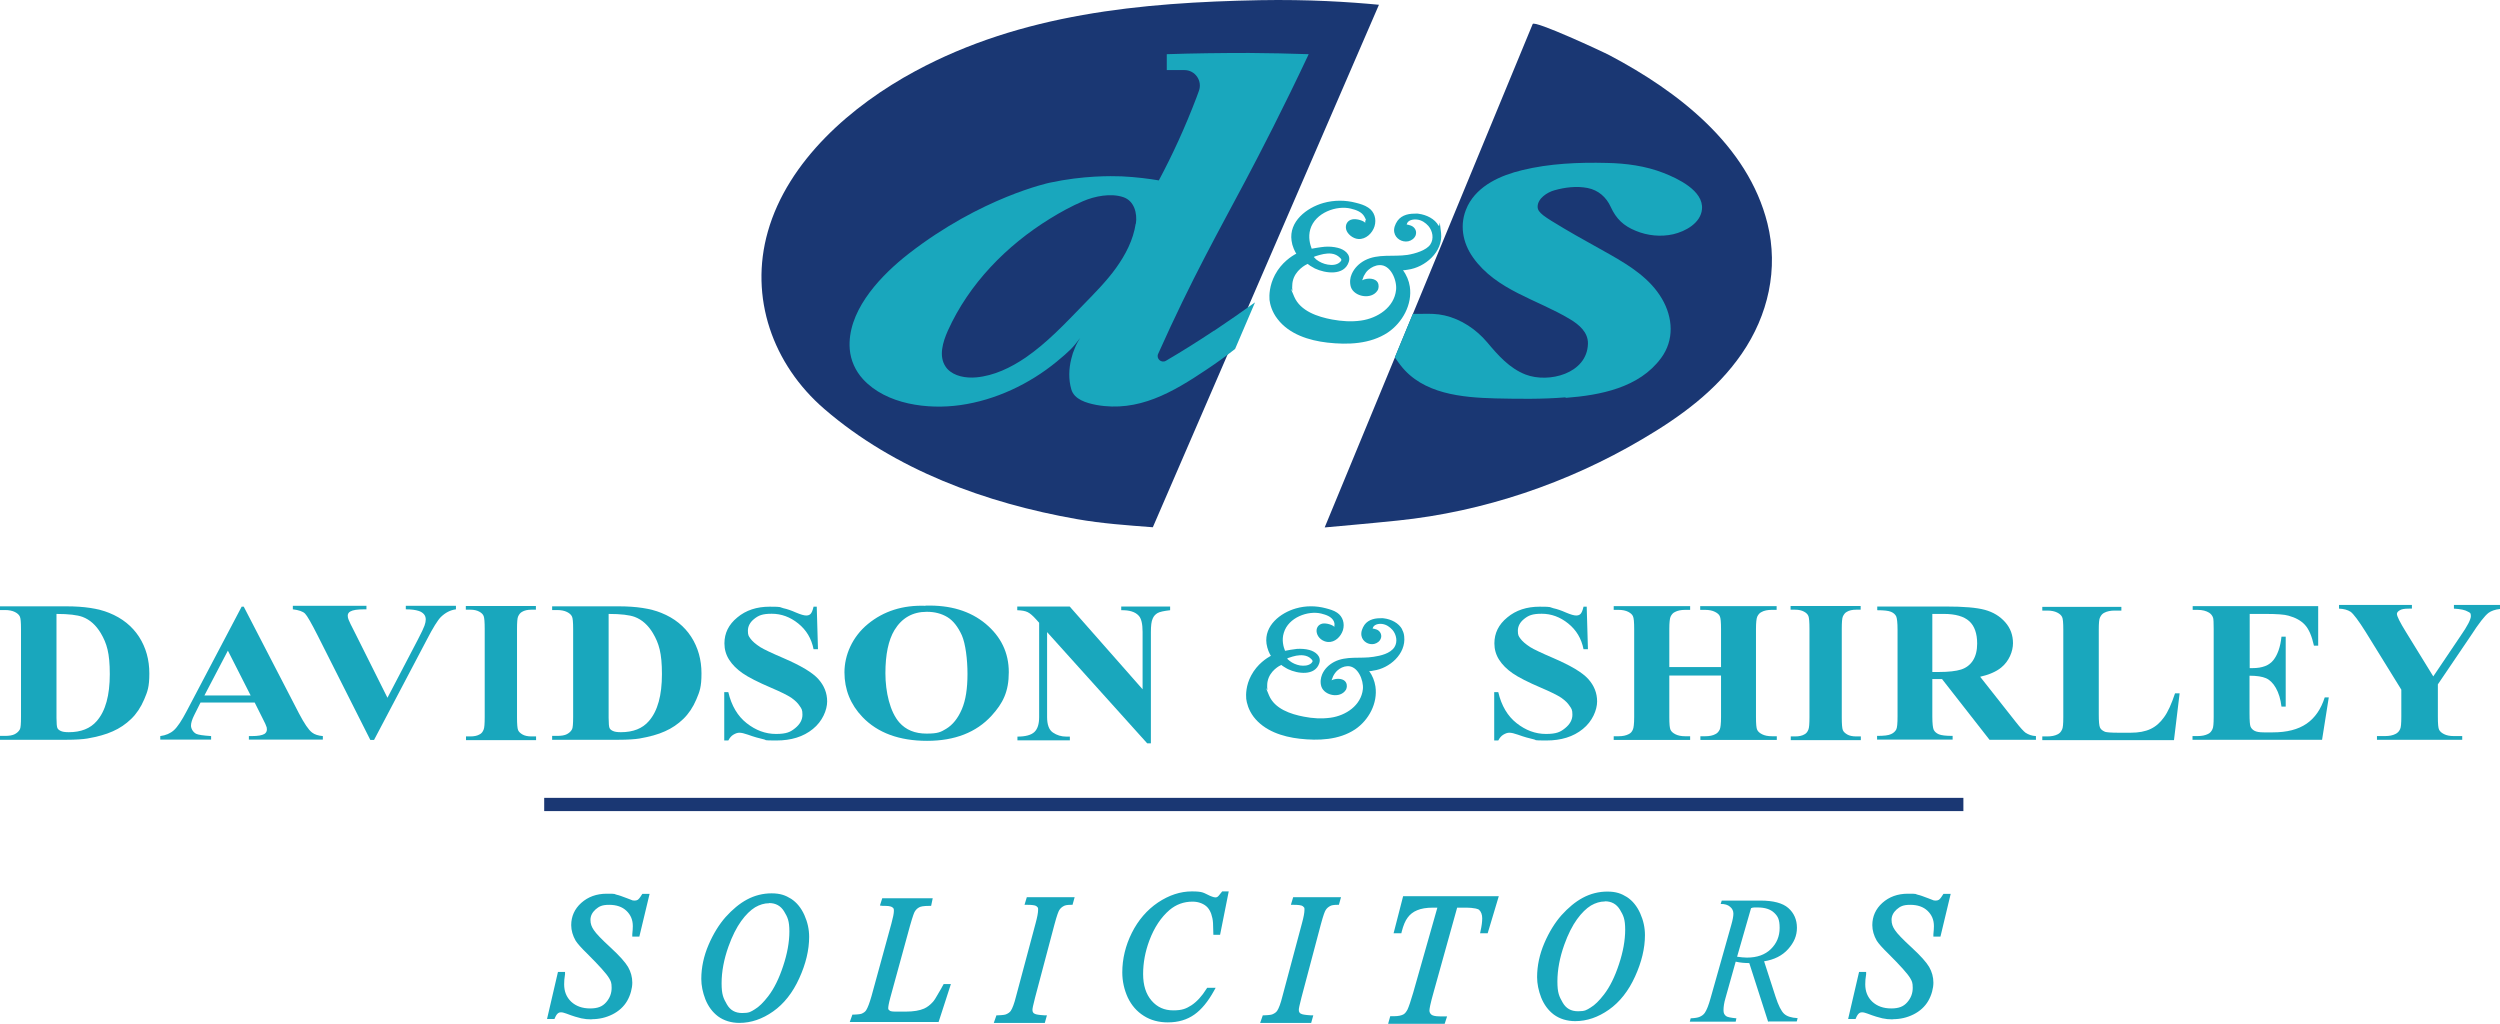 <?xml version="1.0" encoding="UTF-8"?>
<svg id="Layer_1" xmlns="http://www.w3.org/2000/svg" version="1.1" viewBox="0 0 1416.3 580">
  <!-- Generator: Adobe Illustrator 29.5.1, SVG Export Plug-In . SVG Version: 2.1.0 Build 141)  -->
  <defs>
    <style>
      .st0 {
        fill: #19a7bd;
      }

      .st1 {
        fill: #1a3773;
      }
    </style>
  </defs>
  <path class="st1" d="M653.1,298.7c-14.4-1.1-28.8-2.1-43-4.6-51.7-9.1-103.1-27.9-143.1-62.4-29.3-25.3-42.6-63.2-32-100.5,11.4-40.2,47.5-71.5,83.5-90.9C578.7,7.8,646.3,1.4,713.7.1c27.6-.5,50.8,1,67.5,2.6-42.7,98.7-85.4,197.3-128.1,296Z"/>
  <path class="st1" d="M750.5,298.7c39.3-95,78.6-190.1,117.8-285.1,1-2.3,40.2,15.9,43.7,17.8,38.4,20.3,78.2,50.7,89.3,95.2,6.4,25.7.4,52-14.5,73.7-14.5,21.1-34.8,35.8-56.6,48.6-42,24.8-89.8,41-138.3,46-8.6.9-17.3,1.7-25.9,2.5-1.4.1-15.5,1.4-15.5,1.4Z"/>
  <path class="st0" d="M687.8,187.3c-9.3,6.2-18.4,11.9-27.3,17.1-2.6,1.5-5.6-1.2-4.4-3.9h0c19.2-43,34.9-70.6,49.4-98,8.8-16.6,21.4-41,35.9-71.8-11-.4-22.3-.6-33.8-.7-16.1,0-31.6.2-46.6.7v9h10c6.1,0,10.3,6.1,8.2,11.8s-.8,2.2-1.2,3.3c-6.6,17.4-13.9,33.2-21.5,47.4-5.4-.9-12.6-1.9-21.1-2.3-6-.2-21.6-.5-40.7,3.6,0,0-38.6,8.1-80,40.3-1.8,1.4-2.7,2.2-3,2.4-14.7,12.1-31.9,31-30.3,51.6.5,6.3,3.2,12.3,7.5,17,13.2,14.4,36.8,17.3,55.1,14.7,19.9-2.8,39.1-11.9,54.5-24.5,7.5-6.2,9.4-8.1,13.4-13.5-1.1,1.7-2.1,3.5-2.9,5.5-.9,2-1.6,4.1-2.1,6.3-1.4,5.5-1.6,11.7,0,17.2,1.6,5.8,8.5,7.8,14.2,8.9,23.8,4.3,43.3-7.2,62.4-20,5.9-3.9,11.2-7.8,16.2-11.7,3.8-8.8,7.5-17.6,11.3-26.4-7.4,5.3-15.1,10.7-23.2,16.1ZM643.4,126.7c-1.4,9.3-5.8,17.7-11.2,25.2-5.4,7.5-12,14.1-18.5,20.8-10.3,10.6-20.5,21.5-32.7,29.9-8.4,5.7-17.9,10.3-28,11.2-5.8.5-12.4-.6-16.3-4.8-.4-.4-.7-.9-1-1.3-4-5.9-1.6-13.9,1.3-20.4,12-26.6,33.2-48.2,57.8-63.4,6-3.7,12.2-7.1,18.7-9.9,6.7-2.9,15.8-4.7,22.9-2.3,6.2,2.1,8,9.2,7.1,15.1Z"/>
  <path class="st0" d="M887,225.4c19.6-1.5,41.6-5.7,54-22.5,7.6-10.2,6.8-23,.5-33.7-6.7-11.4-18-18.5-29.2-24.9-8.7-5-17.6-9.7-26.3-14.9-11.4-6.8-14.9-8.9-14.9-12.3,0-4.7,5.5-8.2,9.5-9.3,6-1.7,12.6-2.5,18.8-1.3,6.1,1.2,10.6,5.2,13.1,10.7,3.1,6.8,7.3,10.8,14.3,13.6,6.5,2.7,14.1,3.5,21.1,1.9,6.9-1.6,15.6-6.3,16.3-14.2,1-10.5-13.8-17.4-21.7-20.5-10.2-4-21.3-5.5-32.3-5.7-15.8-.4-32.4.3-47.9,4.1-12,2.9-24.9,8.5-30.8,20.1-.1.2-.2.5-.3.7-4.6,9.7-2.7,20.3,3.4,28.8,13.2,18.5,36.2,23.6,54.8,34.8,5.2,3.1,10.4,7.5,10.2,14-.5,16.9-22.2,22.4-35.3,17.4-9.1-3.5-15.7-11-21.8-18.3-6.2-7.3-14.6-13-24.1-15.2-4.3-1-8.6-1-12.9-.9-1,0-3.1,0-5.1,0-3.4,8.2-6.8,16.4-10.2,24.6,1.4,2.1,2.8,4,3.3,4.6,12.5,16.2,34.7,18.2,53.6,18.7,13.3.3,26.6.5,39.8-.6Z"/>
  <rect class="st1" x="308.3" y="452" width="804" height="7.5"/>
  <path class="st0" d="M0,419v-2.1h2.8c2.4,0,4.3-.3,5.6-1s2.3-1.6,2.9-2.8c.4-.8.6-3.1.6-7v-49.7c0-3.9-.2-6.3-.7-7.2-.5-1-1.4-1.8-2.8-2.5-1.4-.7-3.3-1.1-5.6-1.1H0v-2.1h37.6c10,0,18.1,1.2,24.2,3.7,7.5,3,13.1,7.6,17,13.6,3.9,6.1,5.8,13,5.8,20.7s-1,10.2-2.9,14.7c-1.9,4.5-4.4,8.2-7.4,11.1-3,2.9-6.5,5.3-10.4,7-3.9,1.8-8.8,3.1-14.5,4.1-2.5.4-6.5.7-11.9.7H0ZM32,347.8v58.9c0,3.1.2,5,.5,5.7.3.7.9,1.2,1.7,1.6,1.1.6,2.7.8,4.8.8,6.9,0,12.2-2.1,15.8-6.3,5-5.7,7.4-14.6,7.4-26.6s-1.7-17.4-5.1-23.2c-2.7-4.5-6.1-7.6-10.3-9.2-3-1.1-7.9-1.7-14.8-1.7Z"/>
  <path class="st0" d="M312.8,419v-2.1h2.8c2.4,0,4.3-.3,5.6-1s2.3-1.6,2.9-2.8c.4-.8.6-3.1.6-7v-49.7c0-3.9-.2-6.3-.7-7.2-.5-1-1.4-1.8-2.8-2.5-1.4-.7-3.3-1.1-5.6-1.1h-2.8v-2.1h37.6c10,0,18.1,1.2,24.2,3.7,7.5,3,13.1,7.6,17,13.6,3.9,6.1,5.8,13,5.8,20.7s-1,10.2-2.9,14.7c-1.9,4.5-4.4,8.2-7.4,11.1-3,2.9-6.5,5.3-10.4,7-3.9,1.8-8.8,3.1-14.5,4.1-2.5.4-6.5.7-11.9.7h-37.6ZM344.8,347.8v58.9c0,3.1.2,5,.5,5.7.3.7.9,1.2,1.7,1.6,1.1.6,2.7.8,4.8.8,6.9,0,12.2-2.1,15.8-6.3,5-5.7,7.4-14.6,7.4-26.6s-1.7-17.4-5.1-23.2c-2.7-4.5-6.1-7.6-10.3-9.2-3-1.1-7.9-1.7-14.8-1.7Z"/>
  <path class="st0" d="M144.2,398h-30.6l-3.6,7.2c-1.2,2.4-1.8,4.4-1.8,5.9s1,3.6,2.9,4.6c1.2.6,4,1,8.5,1.3v2h-28.8v-2c3.1-.4,5.7-1.5,7.7-3.3,2-1.8,4.5-5.5,7.4-11.1l31-58.9h1.2l31.3,60.5c3,5.7,5.4,9.3,7.4,10.8,1.4,1.1,3.5,1.8,6.1,2v2h-41.9v-2h1.7c3.4,0,5.7-.4,7.1-1.2.9-.6,1.4-1.4,1.4-2.5s-.1-1.3-.4-2c0-.3-.7-1.7-1.9-4.1l-4.6-9.2ZM142,394l-12.9-25.4-13.3,25.4h26.2Z"/>
  <path class="st0" d="M258.3,343.2v2c-3.2.4-6,1.9-8.5,4.3-1.8,1.8-4.5,6.1-8,12.9l-29.9,56.8h-2.1l-29.8-59.1c-3.6-7.1-6-11.3-7.2-12.5s-3.5-2-6.9-2.4v-2h41.7v2h-1.4c-3.8,0-6.3.4-7.7,1.2-1,.5-1.5,1.4-1.5,2.4s.2,1.4.5,2.3c.3.9,1.5,3.3,3.5,7.2l18.5,37,17.2-32.9c2.1-4,3.3-6.6,3.8-8,.5-1.4.7-2.5.7-3.5s-.3-2.1-1-2.9c-.7-.8-1.7-1.5-3-1.9-1.8-.6-4.3-.9-7.3-.9v-2h28.5Z"/>
  <path class="st0" d="M303.7,417.2v2.1h-39.7v-2.1h2.5c2.2,0,4-.4,5.3-1.2,1-.5,1.7-1.4,2.2-2.7.4-.9.6-3.2.6-7.1v-49.9c0-3.9-.2-6.3-.6-7.3-.4-1-1.2-1.8-2.5-2.5-1.3-.7-2.9-1.1-5.1-1.1h-2.5v-2.1h39.7v2.1h-2.5c-2.2,0-4,.4-5.3,1.2-1,.5-1.7,1.4-2.3,2.7-.4.9-.6,3.2-.6,7.1v49.9c0,3.9.2,6.3.6,7.3.4,1,1.3,1.8,2.5,2.5,1.2.7,2.9,1.1,5.1,1.1h2.5Z"/>
  <path class="st0" d="M1054.2,417.2v2.1h-39.7v-2.1h2.5c2.2,0,4-.4,5.3-1.2,1-.5,1.7-1.4,2.2-2.7.4-.9.6-3.2.6-7.1v-49.9c0-3.9-.2-6.3-.6-7.3-.4-1-1.2-1.8-2.5-2.5-1.3-.7-2.9-1.1-5.1-1.1h-2.5v-2.1h39.7v2.1h-2.5c-2.2,0-4,.4-5.3,1.2-1,.5-1.7,1.4-2.3,2.7-.4.9-.6,3.2-.6,7.1v49.9c0,3.9.2,6.3.6,7.3.4,1,1.3,1.8,2.5,2.5,1.2.7,2.9,1.1,5.1,1.1h2.5Z"/>
  <path class="st0" d="M462.7,343.7l.7,24.1h-2.5c-1.2-6.1-4.1-10.9-8.7-14.6-4.6-3.7-9.6-5.5-15-5.5s-7.5,1-9.9,2.9-3.6,4.2-3.6,6.7.4,3,1.3,4.3c1.2,1.7,3.1,3.3,5.7,5,1.9,1.2,6.3,3.3,13.3,6.3,9.7,4.2,16.3,8.1,19.6,11.8,3.3,3.7,5,7.9,5,12.7s-2.7,11.3-8.1,15.6c-5.4,4.4-12.3,6.5-20.6,6.5s-5.1-.2-7.4-.7c-2.3-.5-5.2-1.3-8.8-2.6-2-.7-3.6-1.1-4.8-1.1s-2.2.4-3.4,1.1c-1.2.7-2.1,1.8-2.9,3.3h-2.3v-27.4h2.3c1.8,7.7,5.3,13.6,10.4,17.6,5.1,4,10.6,6.1,16.6,6.1s8.2-1.1,10.9-3.3c2.7-2.2,4.1-4.7,4.1-7.6s-.5-3.4-1.6-5c-1-1.6-2.6-3.1-4.7-4.6-2.1-1.4-5.9-3.3-11.3-5.6-7.5-3.2-13-6-16.3-8.3-3.3-2.3-5.8-4.8-7.6-7.6-1.8-2.8-2.7-5.9-2.7-9.3,0-5.8,2.4-10.7,7.3-14.7,4.9-4.1,11-6.1,18.4-6.1s5.3.3,7.8.9c1.9.4,4.3,1.2,7,2.4,2.8,1.2,4.7,1.7,5.8,1.7s1.9-.3,2.5-.9c.6-.6,1.2-1.9,1.7-4.1h1.8Z"/>
  <path class="st0" d="M898.9,343.7l.7,24.1h-2.5c-1.2-6.1-4.1-10.9-8.7-14.6-4.6-3.7-9.6-5.5-15-5.5s-7.5,1-9.9,2.9-3.6,4.2-3.6,6.7.4,3,1.3,4.3c1.2,1.7,3.1,3.3,5.7,5,1.9,1.2,6.3,3.3,13.3,6.3,9.7,4.2,16.3,8.1,19.6,11.8,3.3,3.7,5,7.9,5,12.7s-2.7,11.3-8.1,15.6c-5.4,4.4-12.3,6.5-20.6,6.5s-5.1-.2-7.4-.7c-2.3-.5-5.2-1.3-8.8-2.6-2-.7-3.6-1.1-4.8-1.1s-2.2.4-3.4,1.1c-1.2.7-2.1,1.8-2.9,3.3h-2.3v-27.4h2.3c1.8,7.7,5.3,13.6,10.4,17.6,5.1,4,10.6,6.1,16.6,6.1s8.2-1.1,10.9-3.3c2.7-2.2,4.1-4.7,4.1-7.6s-.5-3.4-1.6-5c-1-1.6-2.6-3.1-4.7-4.6-2.1-1.4-5.9-3.3-11.3-5.6-7.5-3.2-13-6-16.3-8.3-3.3-2.3-5.8-4.8-7.6-7.6-1.8-2.8-2.7-5.9-2.7-9.3,0-5.8,2.4-10.7,7.3-14.7,4.9-4.1,11-6.1,18.4-6.1s5.3.3,7.8.9c1.9.4,4.3,1.2,7,2.4,2.8,1.2,4.7,1.7,5.8,1.7s1.9-.3,2.5-.9c.6-.6,1.2-1.9,1.7-4.1h1.8Z"/>
  <path class="st0" d="M524.3,343.1c14-.4,25.3,3,34.1,10.3,8.7,7.3,13.1,16.4,13.1,27.4s-3.3,17.6-9.8,24.7c-8.6,9.4-20.8,14.2-36.5,14.2s-28-4.5-36.6-13.5c-6.8-7.1-10.2-15.6-10.2-25.3s4.4-20.1,13.3-27.4c8.9-7.3,19.8-10.8,32.7-10.3ZM525,346.6c-8,0-14.1,3.5-18.3,10.4-3.4,5.7-5.1,13.8-5.1,24.4s2.6,21.9,7.9,27.9c3.7,4.2,8.8,6.3,15.4,6.3s8.1-.9,11.1-2.7c3.8-2.3,6.7-6,8.9-11.1s3.2-11.8,3.2-20-1.1-17.1-3.2-21.9c-2.2-4.8-4.9-8.3-8.2-10.3-3.3-2-7.2-3-11.5-3Z"/>
  <path class="st0" d="M606,343.6l41.3,46.9v-32.5c0-4.5-.7-7.6-2.2-9.2-2-2.2-5.3-3.2-9.9-3.1v-2.1h27.7v2.1c-3.5.4-5.9.9-7.1,1.6-1.2.7-2.2,1.7-2.8,3.2-.7,1.5-1,4-1,7.6v63h-2.1l-56.7-63v48.1c0,4.4,1.1,7.3,3.3,8.8,2.2,1.5,4.7,2.3,7.6,2.3h2v2.1h-29.7v-2.1c4.6,0,7.8-.9,9.6-2.6,1.8-1.7,2.7-4.5,2.7-8.5v-53.4l-1.8-2c-1.8-2-3.3-3.3-4.7-4s-3.3-1-5.9-1.1v-2.1h29.7Z"/>
  <path class="st0" d="M945.7,382.7v23.5c0,3.9.2,6.3.7,7.3.5,1,1.4,1.8,2.8,2.5,1.4.7,3.2,1.1,5.5,1.1h2.8v2.1h-43.3v-2.1h2.7c2.4,0,4.3-.4,5.8-1.2,1.1-.5,1.9-1.4,2.4-2.7.4-.9.7-3.2.7-7v-49.8c0-3.9-.2-6.3-.7-7.3-.4-1-1.4-1.8-2.7-2.5-1.4-.7-3.2-1.1-5.5-1.1h-2.7v-2.1h43.3v2.1h-2.8c-2.4,0-4.3.4-5.8,1.2-1.1.5-1.9,1.4-2.5,2.7-.4.9-.7,3.2-.7,7v21.5h29.3v-21.5c0-3.9-.2-6.3-.7-7.3-.4-1-1.4-1.8-2.8-2.5-1.4-.7-3.2-1.1-5.6-1.1h-2.7v-2.1h43.3v2.1h-2.7c-2.4,0-4.4.4-5.8,1.2-1.1.5-1.9,1.4-2.5,2.7-.4.9-.7,3.2-.7,7v49.8c0,3.9.2,6.3.7,7.3s1.4,1.8,2.8,2.5c1.4.7,3.2,1.1,5.6,1.1h2.7v2.1h-43.3v-2.1h2.7c2.4,0,4.4-.4,5.8-1.2,1.1-.5,1.9-1.4,2.5-2.7.4-.9.7-3.2.7-7v-23.5h-29.3Z"/>
  <path class="st0" d="M1094.7,384.7v21.1c0,4.1.3,6.6.8,7.7.6,1.1,1.5,1.9,2.9,2.5s4,.9,7.8.9v2.1h-42.8v-2.1c3.9,0,6.5-.3,7.9-1,1.4-.6,2.3-1.5,2.9-2.5s.8-3.6.8-7.7v-48.9c0-4.1-.3-6.6-.8-7.7-.6-1.1-1.5-1.9-2.9-2.5-1.4-.6-4-.9-7.8-.9v-2.1h38.8c10.1,0,17.5.6,22.2,1.9,4.7,1.3,8.5,3.6,11.5,7,3,3.4,4.4,7.4,4.4,11.9s-2.2,10.2-6.7,13.8c-2.8,2.3-6.8,4-11.9,5.2l20.1,25.5c2.6,3.3,4.5,5.4,5.6,6.2,1.7,1.1,3.6,1.8,5.9,1.9v2.1h-26.3l-26.9-34.4h-5.5ZM1094.7,347.7v33h3.5c5.7,0,10-.5,12.8-1.4,2.8-.9,5.1-2.6,6.7-5.1,1.6-2.5,2.4-5.7,2.4-9.6,0-5.7-1.5-10-4.5-12.7-3-2.7-7.8-4.1-14.4-4.1h-6.6Z"/>
  <path class="st0" d="M1234.8,392.8l-3.2,26.5h-74.6v-2.1h2.8c2.4,0,4.4-.4,5.9-1.2,1.1-.5,1.9-1.4,2.5-2.7.5-.9.7-3.2.7-7v-49.6c0-3.9-.2-6.3-.7-7.2-.5-1-1.4-1.8-2.8-2.5-1.4-.7-3.3-1.1-5.6-1.1h-2.8v-2.1h44.8v2.1h-3.7c-2.4,0-4.4.4-5.9,1.2-1.1.5-1.9,1.4-2.5,2.7-.5.9-.7,3.2-.7,7v48c0,3.9.2,6.3.7,7.4.5,1.1,1.5,1.8,2.9,2.4,1,.3,3.5.5,7.5.5h7c4.5,0,8.2-.7,11.2-2.1s5.5-3.6,7.7-6.7c2.2-3,4.2-7.5,6.2-13.5h2.5Z"/>
  <path class="st0" d="M1274.5,347.7v30.8h1.7c5.4,0,9.3-1.5,11.7-4.5,2.4-3,4-7.5,4.6-13.3h2.4v39.6h-2.4c-.5-4.3-1.6-7.8-3.2-10.6-1.6-2.8-3.5-4.6-5.6-5.5s-5.2-1.4-9.3-1.4v21.3c0,4.2.2,6.7.6,7.6.4.9,1.1,1.7,2.2,2.3,1.1.6,2.8.9,5.3.9h5.1c7.9,0,14.3-1.6,19.1-4.9,4.8-3.3,8.2-8.3,10.3-14.9h2.3l-3.8,24h-73.4v-2.1h2.8c2.5,0,4.4-.4,6-1.2,1.1-.5,1.9-1.4,2.5-2.7.5-.9.7-3.2.7-7v-49.7c0-3.4-.1-5.5-.3-6.3-.4-1.3-1.2-2.3-2.3-3-1.6-1-3.8-1.6-6.5-1.6h-2.8v-2.1h71.1v22.4h-2.4c-1.2-5.5-2.9-9.4-5.1-11.8-2.2-2.4-5.3-4.1-9.3-5.2-2.3-.7-6.7-1-13.2-1h-8.8Z"/>
  <path class="st0" d="M1416.3,342.9v2.1c-2.8.3-5,1.1-6.5,2.2-2.1,1.6-5.5,5.9-10,12.9l-18.7,27.6v18.4c0,3.9.2,6.4.7,7.3.5,1,1.4,1.8,2.8,2.5,1.4.7,3.2,1.1,5.5,1.1h4.8v2.1h-48.3v-2.1h4.5c2.5,0,4.5-.4,6-1.2,1.1-.5,2-1.4,2.6-2.7.5-.9.7-3.3.7-7.1v-15.3l-20.2-32.7c-4-6.4-6.9-10.2-8.5-11.4-1.7-1.1-3.9-1.7-6.6-1.8v-2.1h41.3v2.1h-1.8c-2.5,0-4.2.3-5.2,1-1,.6-1.5,1.3-1.5,2,0,1.3,1.7,4.7,5.1,10.2l15.5,25.2,15.5-23c3.9-5.6,5.8-9.3,5.8-11.2s-.6-1.9-1.7-2.5c-1.4-.9-4.1-1.5-7.9-1.7v-2.1h26.3Z"/>
  <g>
    <path class="st0" d="M311.4,576.3l5.6-24.3h1.7c-.2,2.4-.4,4.3-.4,5.8,0,4.4,1.5,8,4.4,10.8,2.9,2.8,6.8,4.2,11.5,4.2s7.7-1.3,10-3.9c2.3-2.6,3.4-5.6,3.4-9s-.5-4.2-1.6-6c-1.6-2.7-5.8-7.4-12.6-14.1-3.3-3.2-5.4-5.6-6.4-7.2-1.5-2.6-2.3-5.3-2.3-8.2,0-4.6,1.8-8.5,5.3-11.7,3.6-3.3,8.1-4.9,13.7-4.9s3.7.2,5.3.5c1,.2,2.9.8,5.7,1.9,1.9.7,3,1.1,3.2,1.2.5,0,1,.1,1.6.1,1,0,1.8-.2,2.5-.7s1.5-1.5,2.5-3.1h1.9l-5.2,21.7h-1.7c.1-1.9.2-3.5.2-4.7,0-3.9-1.3-7.1-4-9.6-2.7-2.5-6.2-3.7-10.6-3.7s-6.3,1-8.5,2.9c-2.2,2-3.3,4.2-3.3,6.8s.7,4.4,2.1,6.5c1.4,2,4.6,5.4,9.6,10,5,4.6,8.3,8.2,9.7,10.8,1.5,2.6,2.2,5.4,2.2,8.3s-.9,6.5-2.7,9.6c-1.8,3.1-4.5,5.5-7.9,7.2-3.4,1.7-7.2,2.6-11.2,2.6s-3.9-.2-5.6-.5c-1.7-.4-4.5-1.2-8.4-2.6-1.3-.5-2.4-.7-3.3-.7-2,0-3.5,1.3-4.6,3.9h-1.9Z"/>
    <path class="st0" d="M335.2,577.5c-2.1,0-4.1-.2-5.9-.6-1.8-.4-4.6-1.2-8.5-2.7-1.2-.4-2.1-.7-2.9-.7s-2.2,0-3.5,3.1l-.3.7h-4.2l6.2-26.7h4v1.3c-.4,2.3-.5,4.2-.5,5.7,0,4.1,1.3,7.3,4,9.9,2.7,2.5,6.3,3.8,10.7,3.8s7-1.1,9.1-3.5c2.1-2.4,3.1-5.1,3.1-8.2s-.5-3.8-1.4-5.4c-1.5-2.6-5.7-7.2-12.4-13.9-3.4-3.3-5.6-5.8-6.6-7.4-1.6-2.8-2.5-5.8-2.5-8.8,0-4.9,1.9-9.2,5.7-12.6,3.8-3.4,8.6-5.2,14.5-5.2s3.8.2,5.6.6c1.1.2,3,.9,5.9,2,2.3.9,2.9,1.1,3.1,1.2.4,0,.8.1,1.2.1.7,0,1.3-.2,1.8-.5.3-.2,1-.9,2.1-2.7l.4-.6h4.1l-5.8,24.2h-4v-1.3c.2-1.9.3-3.5.3-4.6,0-3.6-1.2-6.4-3.6-8.7-2.4-2.3-5.7-3.4-9.8-3.4s-5.7.9-7.7,2.6c-1.9,1.7-2.9,3.7-2.9,5.9s.6,3.9,1.9,5.8c1.3,2,4.5,5.3,9.4,9.8,5.2,4.8,8.4,8.4,10,11.1,1.6,2.8,2.4,5.8,2.4,8.9s-1,7-2.9,10.3c-1.9,3.3-4.8,5.9-8.4,7.7-3.6,1.8-7.5,2.7-11.8,2.7ZM317.9,571.2c1,0,2.2.3,3.7.8,3.7,1.4,6.5,2.2,8.2,2.6,1.7.3,3.5.5,5.4.5,3.8,0,7.4-.8,10.7-2.4,3.2-1.6,5.7-3.9,7.4-6.8,1.7-2.9,2.6-5.9,2.6-9s-.7-5.3-2.1-7.7c-1.4-2.5-4.6-6-9.5-10.5-5.1-4.7-8.3-8.1-9.8-10.2-1.5-2.2-2.3-4.6-2.3-7.1s1.2-5.5,3.7-7.7c2.4-2.2,5.5-3.3,9.3-3.3s8.5,1.4,11.4,4c2.9,2.7,4.4,6.2,4.4,10.5s0,.5,0,.8l3.8-15.9c-.7,1-1.4,1.7-2,2.2-.9.6-2,.9-3.2.9s-1.2,0-1.8-.2h-.1c-.3-.1-2-.8-3.3-1.3-2.7-1.1-4.5-1.7-5.5-1.9-1.6-.3-3.3-.5-5.1-.5-5.2,0-9.6,1.5-12.9,4.6-3.3,3-4.9,6.6-4.9,10.9s.7,5.2,2.1,7.6c.9,1.5,3,3.8,6.2,6.9,7,6.9,11.2,11.6,12.8,14.4,1.1,2,1.7,4.2,1.7,6.6,0,3.7-1.3,7-3.7,9.8-2.5,2.9-6.2,4.3-10.9,4.3s-9.2-1.5-12.3-4.5c-3.2-3-4.8-6.9-4.8-11.7s0-.8,0-1.2l-4,17.4c1.2-1.8,2.8-2.8,4.8-2.8Z"/>
  </g>
  <g>
    <path class="st0" d="M1048.5,576.3l5.6-24.3h1.7c-.2,2.4-.4,4.3-.4,5.8,0,4.4,1.5,8,4.4,10.8,2.9,2.8,6.8,4.2,11.5,4.2s7.7-1.3,10-3.9c2.3-2.6,3.4-5.6,3.4-9s-.5-4.2-1.6-6c-1.6-2.7-5.8-7.4-12.6-14.1-3.3-3.2-5.4-5.6-6.4-7.2-1.5-2.6-2.3-5.3-2.3-8.2,0-4.6,1.8-8.5,5.3-11.7,3.6-3.3,8.1-4.9,13.7-4.9s3.7.2,5.3.5c1,.2,2.9.8,5.7,1.9,1.9.7,3,1.1,3.2,1.2.5,0,1,.1,1.6.1,1,0,1.8-.2,2.5-.7s1.5-1.5,2.5-3.1h1.9l-5.2,21.7h-1.7c.1-1.9.2-3.5.2-4.7,0-3.9-1.3-7.1-4-9.6-2.7-2.5-6.2-3.7-10.6-3.7s-6.3,1-8.5,2.9c-2.2,2-3.3,4.2-3.3,6.8s.7,4.4,2.1,6.5c1.4,2,4.6,5.4,9.6,10,5,4.6,8.3,8.2,9.7,10.8,1.5,2.6,2.2,5.4,2.2,8.3s-.9,6.5-2.7,9.6c-1.8,3.1-4.5,5.5-7.9,7.2-3.4,1.7-7.2,2.6-11.2,2.6s-3.9-.2-5.6-.5c-1.7-.4-4.5-1.2-8.4-2.6-1.3-.5-2.4-.7-3.3-.7-2,0-3.5,1.3-4.6,3.9h-1.9Z"/>
    <path class="st0" d="M1072.3,577.5c-2.1,0-4.1-.2-5.9-.6-1.8-.4-4.6-1.2-8.5-2.7-1.2-.4-2.1-.7-2.9-.7s-2.2,0-3.5,3.1l-.3.7h-4.2l6.2-26.7h4v1.3c-.4,2.3-.5,4.2-.5,5.7,0,4.1,1.3,7.3,4,9.9,2.7,2.5,6.3,3.8,10.7,3.8s7-1.1,9.1-3.5c2.1-2.4,3.1-5.1,3.1-8.2s-.5-3.8-1.4-5.4c-1.5-2.6-5.7-7.2-12.4-13.9-3.4-3.3-5.6-5.8-6.6-7.4-1.6-2.8-2.5-5.8-2.5-8.8,0-4.9,1.9-9.2,5.7-12.6,3.8-3.4,8.6-5.2,14.5-5.2s3.8.2,5.6.6c1.1.2,3,.9,5.9,2,2.3.9,2.9,1.1,3.1,1.2.4,0,.8.1,1.2.1.7,0,1.3-.2,1.8-.5.3-.2,1-.9,2.1-2.7l.4-.6h4.1l-5.8,24.2h-4v-1.3c.2-1.9.3-3.5.3-4.6,0-3.6-1.2-6.4-3.6-8.7-2.4-2.3-5.7-3.4-9.8-3.4s-5.7.9-7.7,2.6c-1.9,1.7-2.9,3.7-2.9,5.9s.6,3.9,1.9,5.8c1.3,2,4.5,5.3,9.4,9.8,5.2,4.8,8.4,8.4,10,11.1,1.6,2.8,2.4,5.8,2.4,8.9s-1,7-2.9,10.3c-1.9,3.3-4.8,5.9-8.4,7.7-3.6,1.8-7.5,2.7-11.8,2.7ZM1055.1,571.2c1,0,2.2.3,3.7.8,3.7,1.4,6.5,2.2,8.2,2.6,1.7.3,3.5.5,5.4.5,3.8,0,7.4-.8,10.7-2.4,3.2-1.6,5.7-3.9,7.4-6.8,1.7-2.9,2.6-5.9,2.6-9s-.7-5.3-2.1-7.7c-1.4-2.5-4.6-6-9.5-10.5-5.1-4.7-8.3-8.1-9.8-10.2-1.5-2.2-2.3-4.6-2.3-7.1s1.2-5.5,3.7-7.7c2.4-2.2,5.5-3.3,9.3-3.3s8.5,1.4,11.4,4c2.9,2.7,4.4,6.2,4.4,10.5s0,.5,0,.8l3.8-15.9c-.7,1-1.4,1.7-2,2.2-.9.6-2,.9-3.2.9s-1.2,0-1.8-.2h-.1c-.3-.1-2-.8-3.3-1.3-2.7-1.1-4.5-1.7-5.5-1.9-1.6-.3-3.3-.5-5.1-.5-5.2,0-9.6,1.5-12.9,4.6-3.3,3-4.9,6.6-4.9,10.9s.7,5.2,2.1,7.6c.9,1.5,3,3.8,6.2,6.9,7,6.9,11.2,11.6,12.8,14.4,1.1,2,1.7,4.2,1.7,6.6,0,3.7-1.3,7-3.7,9.8-2.5,2.9-6.2,4.3-10.9,4.3s-9.2-1.5-12.3-4.5c-3.2-3-4.8-6.9-4.8-11.7s0-.8,0-1.2l-4,17.4c1.2-1.8,2.8-2.8,4.8-2.8Z"/>
  </g>
  <g>
    <path class="st0" d="M437.2,507.3c3.9,0,7.4,1,10.4,2.9,3,2,5.4,4.8,7.1,8.7,1.7,3.8,2.6,7.8,2.6,11.9,0,7.3-1.8,14.9-5.5,22.9-3.7,8-8.5,14.1-14.4,18.3-5.9,4.2-12,6.3-18.4,6.3s-8.4-1.2-11.4-3.5c-3.1-2.3-5.3-5.4-6.8-9.2-1.5-3.8-2.2-7.5-2.2-11.1,0-6.3,1.3-12.6,4-18.8s5.8-11.4,9.5-15.5c3.7-4.2,7.6-7.4,11.8-9.6,4.2-2.2,8.6-3.4,13.3-3.4ZM435.7,510.5c-2.9,0-5.7.8-8.5,2.5s-5.5,4.4-8.2,8.1c-2.7,3.8-5.2,8.7-7.4,14.7-2.7,7.5-4,14.5-4,21.2s1.1,8.9,3.2,12.6c2.1,3.7,5.4,5.5,9.7,5.5s5.2-.8,7.8-2.3c2.5-1.5,5.2-4.1,7.9-7.7,3.5-4.6,6.4-10.4,8.7-17.5s3.5-13.7,3.5-19.9-1.1-8.6-3.2-12c-2.1-3.5-5.3-5.2-9.6-5.2Z"/>
    <path class="st0" d="M419,579.5c-4.8,0-8.9-1.3-12.2-3.7-3.2-2.4-5.6-5.7-7.2-9.7-1.5-3.9-2.3-7.8-2.3-11.5,0-6.5,1.4-13,4.1-19.3,2.7-6.3,6-11.6,9.7-15.8,3.8-4.2,7.8-7.6,12.1-9.9,4.3-2.3,9-3.5,13.9-3.5s7.9,1.1,11.1,3.1c3.2,2.1,5.7,5.2,7.5,9.2,1.8,4,2.7,8.1,2.7,12.4,0,7.4-1.9,15.3-5.6,23.4-3.7,8.2-8.7,14.5-14.8,18.8-6.1,4.3-12.5,6.5-19.1,6.5ZM437.2,508.5c-4.5,0-8.8,1.1-12.7,3.2-4,2.2-7.9,5.3-11.5,9.3-3.6,4-6.7,9.2-9.3,15.2-2.6,6-3.9,12.2-3.9,18.3s.7,7,2.1,10.6c1.4,3.6,3.5,6.5,6.4,8.7,2.8,2.1,6.4,3.2,10.7,3.2,6,0,12-2,17.7-6.1,5.7-4.1,10.4-10.1,14-17.8,3.6-7.8,5.4-15.3,5.4-22.4s-.8-7.7-2.5-11.4c-1.6-3.6-3.8-6.3-6.6-8.1-2.8-1.8-6.1-2.7-9.7-2.7ZM420.5,576.3c-4.8,0-8.5-2-10.8-6.1-2.2-3.8-3.3-8.3-3.3-13.2s1.4-14,4.1-21.6c2.2-6.2,4.7-11.2,7.5-15.1,2.8-3.9,5.7-6.7,8.6-8.4,2.9-1.8,6-2.7,9.1-2.7,4.7,0,8.3,2,10.6,5.8,2.2,3.7,3.4,7.9,3.4,12.7s-1.2,13.1-3.6,20.2c-2.4,7.2-5.4,13.2-8.9,17.8-2.8,3.7-5.6,6.4-8.3,8-2.7,1.6-5.5,2.4-8.4,2.4ZM435.7,511.7c-2.7,0-5.3.8-7.9,2.3-2.6,1.6-5.3,4.2-7.9,7.8-2.6,3.6-5.1,8.5-7.2,14.4-2.6,7.3-3.9,14.3-3.9,20.8s1,8.5,3,12c1.9,3.3,4.7,4.9,8.7,4.9s4.8-.7,7.1-2.1c2.4-1.4,4.9-3.9,7.6-7.4,3.4-4.4,6.2-10.2,8.5-17.2,2.3-6.9,3.5-13.5,3.5-19.5s-1-8.1-3-11.4c-1.9-3.1-4.7-4.7-8.5-4.7Z"/>
  </g>
  <g>
    <path class="st0" d="M910.7,506.3c3.9,0,7.4,1,10.4,2.9,3,2,5.4,4.8,7.1,8.7,1.7,3.8,2.6,7.8,2.6,11.9,0,7.3-1.8,14.9-5.5,22.9-3.7,8-8.5,14.1-14.4,18.3-5.9,4.2-12,6.3-18.4,6.3s-8.4-1.2-11.4-3.5c-3.1-2.3-5.3-5.4-6.8-9.2-1.5-3.8-2.2-7.5-2.2-11.1,0-6.3,1.3-12.6,4-18.8,2.7-6.2,5.8-11.4,9.5-15.5,3.7-4.2,7.6-7.4,11.8-9.6,4.2-2.2,8.6-3.4,13.3-3.4ZM909.2,509.5c-2.9,0-5.7.8-8.5,2.5s-5.5,4.4-8.2,8.1c-2.7,3.8-5.2,8.7-7.4,14.7-2.7,7.5-4,14.5-4,21.2s1.1,8.9,3.2,12.6c2.1,3.7,5.4,5.5,9.7,5.5s5.2-.8,7.8-2.3c2.5-1.5,5.2-4.1,7.9-7.7,3.5-4.6,6.4-10.4,8.7-17.5s3.5-13.7,3.5-19.9-1.1-8.6-3.2-12c-2.1-3.5-5.3-5.2-9.6-5.2Z"/>
    <path class="st0" d="M892.5,578.5c-4.8,0-8.9-1.3-12.2-3.7-3.2-2.4-5.6-5.7-7.2-9.7-1.5-3.9-2.3-7.8-2.3-11.5,0-6.5,1.4-13,4.1-19.3,2.7-6.3,6-11.6,9.7-15.8,3.8-4.2,7.8-7.6,12.1-9.9,4.3-2.3,9-3.5,13.9-3.5s7.9,1.1,11.1,3.1c3.2,2.1,5.7,5.2,7.5,9.2,1.8,4,2.7,8.1,2.7,12.4,0,7.4-1.9,15.3-5.6,23.4-3.7,8.2-8.7,14.5-14.8,18.8-6.1,4.3-12.5,6.5-19.1,6.5ZM910.7,507.5c-4.5,0-8.8,1.1-12.7,3.2-4,2.2-7.9,5.3-11.5,9.3-3.6,4-6.7,9.2-9.3,15.2-2.6,6-3.9,12.2-3.9,18.3s.7,7,2.1,10.6c1.4,3.6,3.5,6.5,6.4,8.7,2.8,2.1,6.4,3.2,10.7,3.2,6,0,12-2,17.7-6.1,5.7-4.1,10.4-10.1,14-17.8,3.6-7.8,5.4-15.3,5.4-22.4s-.8-7.7-2.5-11.4c-1.6-3.6-3.8-6.3-6.6-8.1-2.8-1.8-6.1-2.7-9.7-2.7ZM894,575.3c-4.8,0-8.5-2-10.8-6.1-2.2-3.8-3.3-8.3-3.3-13.2s1.4-14,4.1-21.6c2.2-6.2,4.7-11.2,7.5-15.1,2.8-3.9,5.7-6.7,8.6-8.4,2.9-1.8,6-2.7,9.1-2.7,4.7,0,8.3,2,10.6,5.8,2.2,3.7,3.4,7.9,3.4,12.7s-1.2,13.1-3.6,20.2c-2.4,7.2-5.4,13.2-8.9,17.8-2.8,3.7-5.6,6.4-8.3,8-2.7,1.6-5.5,2.4-8.4,2.4ZM909.2,510.7c-2.7,0-5.3.8-7.9,2.3-2.6,1.6-5.3,4.2-7.9,7.8-2.6,3.6-5.1,8.5-7.2,14.4-2.6,7.3-3.9,14.3-3.9,20.8s1,8.5,3,12c1.9,3.3,4.7,4.9,8.7,4.9s4.8-.7,7.1-2.1c2.4-1.4,4.9-3.9,7.6-7.4,3.4-4.4,6.2-10.2,8.5-17.2,2.3-6.9,3.5-13.5,3.5-19.5s-1-8.1-3-11.4c-1.9-3.1-4.7-4.7-8.5-4.7Z"/>
  </g>
  <g>
    <path class="st0" d="M530.7,577.8h-47.6l.7-1.8c2.5,0,4.2-.3,5.1-.6,1.3-.6,2.3-1.4,2.9-2.3,1-1.5,2-4.3,3.1-8.3l11.3-41.2c.9-3.4,1.4-5.9,1.4-7.5s-.4-2.2-1.3-2.9c-.9-.7-2.5-1-4.9-1s-1,0-1.3,0l.6-1.8h26.2l-.4,1.8c-2.9,0-5,.3-6.3.9-1.2.6-2.3,1.6-3.1,2.9-.6.9-1.5,3.7-2.8,8.4l-11.1,40.5c-.9,3.1-1.3,5.2-1.3,6.4s.4,1.6,1.3,2.3c.5.5,1.8.7,3.6.7h6.2c4.5,0,8.1-.6,10.8-1.8,2-.9,3.8-2.2,5.4-4,.9-1,2.4-3.5,4.7-7.4l1.2-2.2h1.8l-6.3,19.2Z"/>
    <path class="st0" d="M531.6,579h-50.2l1.5-4.2h.8c3.1-.1,4.2-.4,4.6-.6,1.1-.5,1.9-1.1,2.4-1.9.9-1.4,1.9-4.1,3-7.9l11.3-41.2c.9-3.3,1.4-5.7,1.4-7.2s-.3-1.5-.9-2c-.4-.3-1.4-.8-4.1-.8s-1.1,0-1.4,0l-1.5-.2,1.3-4.1h28.6l-.9,4.3h-1c-3.4,0-5,.4-5.7.8-1,.5-1.9,1.3-2.6,2.5-.3.5-1,2.1-2.7,8.1l-11.1,40.5c-1,3.7-1.2,5.3-1.2,6.1s.3.9.9,1.4c0,0,.5.5,2.9.5h6.2c4.3,0,7.8-.6,10.3-1.7,1.8-.8,3.5-2.1,5-3.8.6-.6,1.8-2.4,4.5-7.2l1.6-2.9h4.1l-7,21.6ZM488.8,576.6h41l4.6-14.1c-2,3.4-3.4,5.6-4.2,6.6-1.8,1.9-3.7,3.4-5.8,4.3-2.8,1.3-6.6,1.9-11.3,1.9h-6.2c-2.3,0-3.7-.3-4.5-1.1-1.1-.9-1.7-2-1.7-3.2s.4-3.5,1.3-6.7l11.1-40.5c1.8-6.5,2.5-8.1,2.9-8.7.9-1.5,2.1-2.7,3.6-3.4.4-.2.8-.3,1.2-.4h-15.4c.6.2,1.1.5,1.5.8,1.1.9,1.8,2.3,1.8,3.9s-.5,4.3-1.5,7.8l-11.3,41.2c-1.2,4.2-2.2,7-3.3,8.6-.8,1.2-1.9,2.1-3.5,2.8-.2,0-.3.1-.5.2Z"/>
  </g>
  <g>
    <path class="st0" d="M591.4,576.5l-.5,1.9h-26.2l.7-1.9c2.6,0,4.4-.3,5.2-.7,1.4-.6,2.4-1.4,3-2.4,1-1.6,2.1-4.4,3.2-8.5l11.1-41.5c.9-3.4,1.4-6,1.4-7.8s-.2-1.6-.6-2.2-1-1.1-1.9-1.4c-.8-.3-2.4-.5-4.9-.5l.6-1.9h24.6l-.5,1.9c-2,0-3.5.2-4.5.7-1.4.7-2.5,1.6-3.2,2.9-.7,1.3-1.7,4-2.8,8.3l-11,41.5c-1,3.8-1.5,6.3-1.5,7.3s.2,1.6.6,2.2c.4.6,1,1,1.9,1.4.9.3,2.6.6,5.4.8Z"/>
    <path class="st0" d="M591.8,579.5h-28.8l1.5-4.3h.8c3.2-.1,4.3-.4,4.7-.6,1.2-.5,2-1.1,2.6-1.9,1-1.5,2-4.2,3-8.2l11.1-41.5c.9-3.3,1.4-5.9,1.4-7.5s-.1-1.1-.4-1.6c-.3-.4-.7-.7-1.3-.9-.4-.1-1.5-.4-4.4-.4h-1.6l1.3-4.3h27.1l-1.2,4.3h-.9c-2.2,0-3.3.3-3.9.6-1.2.6-2.1,1.4-2.7,2.4-.5.8-1.3,2.8-2.7,8l-11,41.5c-1.2,4.6-1.5,6.3-1.5,7s.1,1.1.4,1.5c.2.4.7.7,1.3.9.5.2,1.8.5,5,.7h1.5c0,.1-1.2,4.3-1.2,4.3ZM570.4,577.1h16.4c-.5,0-.9-.2-1.2-.3-1.1-.4-1.9-1-2.5-1.8-.5-.8-.8-1.7-.8-2.8s.2-2.3,1.5-7.6l11-41.5c1.2-4.4,2.2-7.3,3-8.6.9-1.5,2.1-2.6,3.7-3.4.2-.1.4-.2.7-.3h-15.1s0,0,0,0c1.1.4,1.9,1,2.4,1.9.5.8.8,1.8.8,2.9,0,1.9-.5,4.5-1.4,8.1l-11.1,41.5c-1.1,4.3-2.2,7.2-3.3,8.9-.8,1.2-2,2.2-3.6,2.8-.2,0-.4.2-.7.3Z"/>
  </g>
  <g>
    <path class="st0" d="M742.3,576.5l-.5,1.9h-26.2l.7-1.9c2.6,0,4.4-.3,5.2-.7,1.4-.6,2.4-1.4,3-2.4,1-1.6,2.1-4.4,3.2-8.5l11.1-41.5c.9-3.4,1.4-6,1.4-7.8s-.2-1.6-.6-2.2-1-1.1-1.9-1.4c-.8-.3-2.4-.5-4.9-.5l.6-1.9h24.6l-.5,1.9c-2,0-3.5.2-4.5.7-1.4.7-2.5,1.6-3.2,2.9-.7,1.3-1.7,4-2.8,8.3l-11,41.5c-1,3.8-1.5,6.3-1.5,7.3s.2,1.6.6,2.2c.4.6,1,1,1.9,1.4.9.3,2.6.6,5.4.8Z"/>
    <path class="st0" d="M742.7,579.5h-28.8l1.5-4.3h.8c3.2-.1,4.3-.4,4.7-.6,1.2-.5,2-1.1,2.6-1.9,1-1.5,2-4.2,3-8.2l11.1-41.5c.9-3.3,1.4-5.9,1.4-7.5s-.1-1.1-.4-1.6c-.3-.4-.7-.7-1.3-.9-.4-.1-1.5-.4-4.4-.4h-1.6l1.3-4.3h27.1l-1.2,4.3h-.9c-2.2,0-3.3.3-3.9.6-1.2.6-2.1,1.4-2.7,2.4-.5.8-1.3,2.8-2.7,8l-11,41.5c-1.2,4.6-1.5,6.3-1.5,7s.1,1.1.4,1.5c.2.4.7.7,1.3.9.5.2,1.8.5,5,.7h1.5c0,.1-1.2,4.3-1.2,4.3ZM721.3,577.1h16.4c-.5,0-.9-.2-1.2-.3-1.1-.4-1.9-1-2.5-1.8-.5-.8-.8-1.7-.8-2.8s.2-2.3,1.5-7.6l11-41.5c1.2-4.4,2.2-7.3,3-8.6.9-1.5,2.1-2.6,3.7-3.4.2-.1.4-.2.7-.3h-15.1s0,0,0,0c1.1.4,1.9,1,2.4,1.9.5.8.8,1.8.8,2.9,0,1.9-.5,4.5-1.4,8.1l-11.1,41.5c-1.1,4.3-2.2,7.2-3.3,8.9-.8,1.2-2,2.2-3.6,2.8-.2,0-.4.2-.7.3Z"/>
  </g>
  <g>
    <path class="st0" d="M694.6,506.2l-4.5,22.2h-1.6l-.2-5.6c-.1-2-.5-3.8-1-5.4-.5-1.6-1.3-3-2.4-4.1-1.1-1.2-2.4-2.1-4-2.7-1.6-.7-3.4-1-5.4-1-5.3,0-9.9,1.7-13.8,5-5,4.2-9,10.2-11.8,17.9-2.4,6.3-3.5,12.8-3.5,19.3s1.7,12,5.1,15.9c3.4,4,7.8,5.9,13.2,5.9s7.7-1,10.9-3.1c3.2-2.1,6.2-5.3,8.9-9.7h2.1c-3.2,5.9-6.8,10.3-10.8,13-3.9,2.8-8.7,4.2-14.2,4.2s-9.2-1.2-13-3.5c-3.8-2.3-6.6-5.6-8.6-9.9-2-4.3-3-8.8-3-13.7,0-7.5,1.8-14.8,5.3-21.9,3.5-7.1,8.3-12.7,14.4-16.7,6.1-4.1,12.3-6.1,18.5-6.1s6.2.8,9.8,2.4c1.6.7,2.7,1,3.4,1s1.3-.2,1.9-.5,1.4-1.3,2.6-2.9h1.6Z"/>
    <path class="st0" d="M661.6,579.2c-5.1,0-9.7-1.2-13.6-3.7-4-2.5-7-6-9.1-10.4-2-4.4-3.1-9.2-3.1-14.2,0-7.6,1.8-15.2,5.4-22.4,3.6-7.2,8.6-13,14.8-17.2,6.3-4.2,12.7-6.3,19.2-6.3s6.5.8,10.3,2.5c1.9.8,2.7.9,3,.9.5,0,.9-.1,1.2-.3.2-.1.8-.6,2.3-2.6l.4-.5h3.7l-4.9,24.6h-3.8l-.2-6.7c-.1-1.9-.5-3.6-1-5.1-.5-1.4-1.2-2.7-2.1-3.7-.9-1-2.1-1.8-3.6-2.4-1.5-.6-3.1-.9-4.9-.9-5,0-9.3,1.6-13,4.7-4.8,4.1-8.7,9.9-11.5,17.4-2.3,6.2-3.5,12.5-3.5,18.9s1.6,11.4,4.8,15.1c3.2,3.7,7.2,5.5,12.3,5.5s7.3-1,10.3-2.9c3-2,5.9-5.1,8.5-9.3l.4-.6h4.8l-1,1.8c-3.3,6-7.1,10.6-11.1,13.4-4.1,2.9-9.1,4.4-14.9,4.4ZM675.2,507.4c-5.9,0-11.9,2-17.8,5.9-5.9,3.9-10.6,9.4-14,16.2-3.4,6.9-5.1,14.1-5.1,21.3s1,9.1,2.8,13.2c1.9,4,4.6,7.2,8.2,9.4,3.6,2.2,7.7,3.3,12.3,3.3s9.8-1.3,13.5-4c1.5-1,2.9-2.3,4.2-3.8-1,.9-2,1.7-3.1,2.4-3.4,2.2-7.3,3.3-11.6,3.3s-10.5-2.1-14.1-6.4c-3.6-4.2-5.4-9.8-5.4-16.7s1.2-13.3,3.6-19.7c2.9-7.9,7-14,12.2-18.4,4.2-3.5,9.1-5.2,14.6-5.2s4.1.4,5.8,1.1c1.8.7,3.3,1.7,4.5,3,1.2,1.3,2.1,2.8,2.6,4.6.6,1.7.9,3.6,1.1,5.7v2c0,0,3.4-16.6,3.4-16.6-1.1,1.3-1.7,1.8-2,2-.7.5-1.6.7-2.5.7s-2.1-.4-3.9-1.1c-3.5-1.5-6.6-2.3-9.3-2.3Z"/>
  </g>
  <g>
    <path class="st0" d="M795.9,508.7h51.7l-5.6,18.6h-1.9c.6-2.7,1-5.2,1-7.3s-.8-4.4-2.3-5.7c-1.1-1-4.1-1.4-8.8-1.4h-5.4l-13.4,48.3c-1.7,6.1-2.6,9.8-2.6,11.2s.5,2.4,1.6,3.2c1.1.8,3,1.3,5.7,1.3h2.3l-.6,1.9h-29.6l.6-1.9h1.3c2.6,0,4.6-.4,6-1.3,1-.6,1.8-1.6,2.6-3.2.8-1.5,1.9-4.8,3.3-9.7l14.1-49.8h-4.1c-3.9,0-7.1.5-9.5,1.6-2.4,1-4.3,2.5-5.8,4.5-1.5,2-2.7,4.8-3.6,8.4h-1.9l4.8-18.6Z"/>
    <path class="st0" d="M818.5,580h-32.1l1.2-4.3h2.2c2.4,0,4.2-.4,5.4-1.1.8-.5,1.5-1.4,2.2-2.7.7-1.5,1.8-4.7,3.2-9.5l13.7-48.2h-2.5c-3.7,0-6.7.5-9,1.5-2.2.9-4,2.3-5.3,4.1-1.4,1.8-2.5,4.5-3.4,8l-.2.9h-4.4l5.4-21h54.2l-6.3,21h-4.3l.3-1.5c.6-2.6.9-5,.9-7s-.6-3.7-1.8-4.8c-.4-.3-2-1.2-8-1.2h-4.4l-13.2,47.4c-2.1,7.4-2.5,10-2.5,10.9s.4,1.7,1.1,2.3c.6.5,1.9,1,4.9,1h4l-1.4,4.3ZM794.2,577.6h17.3c-.8-.2-1.5-.6-2.1-1-1.4-1.1-2.1-2.5-2.1-4.2s.3-3.2,2.6-11.5l13.7-49.2h6.3c6.7,0,8.7,1,9.6,1.7,1.8,1.5,2.7,3.7,2.7,6.6s0,1.8-.1,2.7l3.8-12.8h-49.1l-2.8,10.9c.5-1,1-1.9,1.6-2.6,1.6-2.1,3.7-3.8,6.3-4.9,2.5-1.1,5.9-1.6,9.9-1.6h5.7l-14.5,51.3c-1.4,5.1-2.5,8.3-3.4,10-.9,1.8-1.9,3-3.1,3.7-.7.4-1.4.7-2.3,1Z"/>
  </g>
  <path class="st0" d="M1001.7,578.9l-10.7-33.3c-2.5,0-5.1-.2-7.7-.8l-5.8,20.7c-.8,2.7-1.1,5-1.1,6.8s.5,2.5,1.4,3.3c.7.6,2.7,1,5.9,1.3l-.4,1.9h-26l.5-1.9c2.4-.1,4.1-.4,5-.8,1.4-.6,2.3-1.3,3-2.3,1.1-1.6,2.2-4.4,3.3-8.4l11.7-41.4c.8-2.8,1.2-4.9,1.2-6.4s-.6-2.9-1.9-3.9c-1.2-1.1-3-1.6-5.3-1.6l.6-1.9h21.9c7.3,0,12.6,1.4,15.8,4.2,3.2,2.8,4.9,6.6,4.9,11.2s-1.7,8.4-5,12.1c-3.3,3.7-7.9,6-13.6,6.9l6.5,20.1c1.6,4.9,3.2,8.1,4.8,9.6,1.6,1.5,4.1,2.3,7.7,2.5l-.5,1.9h-16ZM984.1,542c2.1.3,4,.5,5.6.5,5.7,0,10.2-1.6,13.5-4.8,3.3-3.2,5-7.2,5-12s-1-6.6-3.1-8.6c-2.1-2-5.2-3-9.3-3s-2.3.1-3.8.4l-7.9,27.5Z"/>
  <path class="st0" d="M815,127.9c-2.2-4-6.9-6.2-11.3-6.8s-.6,0-.9,0c-4.1-.3-8.6.5-11.1,4-1.3,1.9-2.3,4.3-1.8,6.6.7,3.5,4.4,5.7,7.9,5,1.8-.4,3.5-1.6,4.2-3.4,0-.1,0-.2.1-.4.6-2.2-.7-4.3-2.8-5.1-.2,0-2.2-.8-2.4-.5.4-2.7,3.8-3.2,6-2.9,2.5.3,4.7,1.8,6.3,3.6,2.4,2.8,3.3,7.2,1.1,10.5s-8.6,5.2-12.9,5.9c-8.1,1.2-16.7-.8-24.2,3.1-3.2,1.7-5.9,4.3-7.4,7.7-.5,1.1-.8,2.3-.9,3.4-.1,1.4,0,2.7.4,4,1.9,5.6,11.6,7.3,15,2.1.1-.2.3-.5.4-.7.2-.6.7-2.3-.2-4-1.2-2.2-5.3-2.9-8.9-1.2.3-.1.8-2.1,1-2.4.7-1.3,1.5-2.6,2.6-3.5,1.7-1.5,4-2.6,6.2-2.7,6.5-.4,10.1,8.7,9.5,14-1,10-10.6,16.1-19.8,17.4-5.5.8-11.1.4-16.5-.6-8-1.5-17.9-4.7-21.4-12.9s-.8-2.3-1-3.5c-.2-1-.2-2.1-.1-3.1,0-.6.1-1.3.2-1.9,1.3-6.6,7.6-9.7,8.5-10.1.5.4,1,.8,1.5,1.1.8.5,1.7,1,2.6,1.5,5.9,2.8,16.6,4.3,19.2-3.7,1.4-4.3-2.5-7.1-6.2-8-2.4-.6-5-.8-7.5-.6s-7.4,1.1-7.3,1.1c-.9-2.3-2.1-6.5-.8-11,2.8-9.5,15-13.7,23-11.7,2.9.7,6.2,1.8,7.7,4.6s.5,1.5.5,2.3c0,.3-.2,1.1,0,1.3-.5-1.2-4.9-2.7-7.5-2.1-2.7.6-4,3-3.4,5.6s3.8,5.3,6.9,5.5c4.3.3,8-3.3,9.2-7.2,1.2-4,0-8.3-3.6-10.6-2.1-1.4-4.5-2.1-6.9-2.7-6-1.6-12.5-1.6-18.5.1-9.5,2.7-19.6,10.5-18,21.4.2,1.5.6,3,1.2,4.4,0,.2,1.4,3,1.5,2.9-2.5,1.3-8.4,5-12.1,12-3.2,6.1-3.3,11.6-3.1,14.2.3,2.4,1.3,6.7,4.6,10.9,6.6,8.6,17.8,12.1,28.2,13.3,11.5,1.3,24.2.9,34.2-5.7,8.3-5.6,14-15.9,12.5-26-.5-3.4-1.9-6.6-3.9-9.4.2.3,2.4-.2,2.7-.2,9.8-1.3,20.1-10.1,18.9-20.8s-.6-2.9-1.3-4.2ZM744.3,145.6c.3-.2.7-.4,1.1-.5,2.9-.9,5.9-1.8,9-1.4,1.7.2,3.4,1,4.6,2.2.3.3.8.7.9,1.2.1.6-.5,1.1-.9,1.5-1.8,1.6-4.5,1.7-6.8,1.3-2.4-.4-4.6-1.4-6.4-2.8-.3-.2-.5-.4-.7-.7-.1-.1-.6-.5-.6-.6,0,0,0,0,0,0Z"/>
  <path class="st0" d="M794.4,356.6c-2-3.7-6.3-5.8-10.4-6.3s-.6,0-.8,0c-3.7-.3-7.9.5-10.2,3.7-1.2,1.8-2.1,4-1.7,6.2.6,3.3,4.1,5.3,7.2,4.6,1.7-.4,3.2-1.5,3.8-3.2,0-.1,0-.2.1-.3.5-2-.7-4-2.6-4.7-.2,0-2-.7-2.2-.4.4-2.5,3.5-3,5.5-2.7,2.3.3,4.3,1.7,5.8,3.4,2.2,2.6,3,6.7,1.1,9.7-2.4,3.7-7.9,4.9-11.9,5.5-7.4,1.2-15.4-.7-22.3,2.9-3,1.6-5.5,4-6.8,7.1-.4,1-.7,2.1-.8,3.2-.1,1.3,0,2.5.4,3.7,1.8,5.2,10.7,6.8,13.8,1.9.1-.2.3-.4.3-.6.2-.5.7-2.1-.2-3.7-1.1-2.1-4.9-2.7-8.2-1.2.2-.1.7-1.9.9-2.2.6-1.2,1.4-2.4,2.4-3.3,1.5-1.4,3.6-2.4,5.7-2.5,6-.3,9.3,8.1,8.8,13-1,9.3-9.7,15-18.3,16.2-5.1.7-10.2.4-15.2-.6-7.4-1.4-16.5-4.4-19.7-12.1s-.8-2.1-.9-3.2c-.1-1-.2-1.9-.1-2.9,0-.6.1-1.2.2-1.7,1.2-6.2,7-9.1,7.8-9.4.4.4.9.7,1.4,1,.8.5,1.6,1,2.4,1.4,5.4,2.6,15.3,4,17.7-3.4,1.3-4-2.3-6.6-5.7-7.5-2.2-.6-4.6-.7-6.9-.6-.6,0-6.8,1-6.8,1.1-.9-2.2-2-6.1-.7-10.2,2.6-8.8,13.8-12.7,21.2-10.9,2.7.7,5.7,1.6,7.1,4.3.3.7.5,1.4.4,2.2,0,.3-.2,1,0,1.2-.5-1.1-4.5-2.5-6.9-2-2.5.6-3.7,2.8-3.1,5.3.7,2.9,3.5,4.9,6.3,5.1,4,.3,7.3-3,8.5-6.7,1.1-3.7,0-7.7-3.3-9.9-1.9-1.3-4.2-1.9-6.4-2.5-5.6-1.5-11.5-1.5-17,.1-8.7,2.5-18,9.7-16.6,20,.2,1.4.6,2.8,1.1,4.1,0,.2,1.3,2.8,1.4,2.7-2.3,1.3-7.7,4.6-11.2,11.2-3,5.6-3,10.8-2.8,13.2.3,2.3,1.2,6.2,4.2,10.2,6.1,8,16.4,11.3,26,12.4,10.6,1.2,22.3.8,31.5-5.3,7.7-5.2,12.9-14.8,11.5-24.3-.5-3.2-1.7-6.2-3.6-8.8.2.3,2.3-.1,2.5-.2,9-1.2,18.5-9.4,17.4-19.3-.1-1.4-.5-2.7-1.2-3.9ZM729.3,373c.3-.2.6-.3,1-.4,2.6-.9,5.4-1.7,8.3-1.3,1.6.2,3.2.9,4.2,2,.3.3.7.7.8,1.1.1.5-.5,1-.8,1.4-1.7,1.4-4.1,1.5-6.3,1.2-2.2-.4-4.3-1.3-5.9-2.6-.2-.2-.5-.4-.7-.6-.1,0-.6-.5-.6-.6,0,0,0,0,0,0Z"/>
</svg>